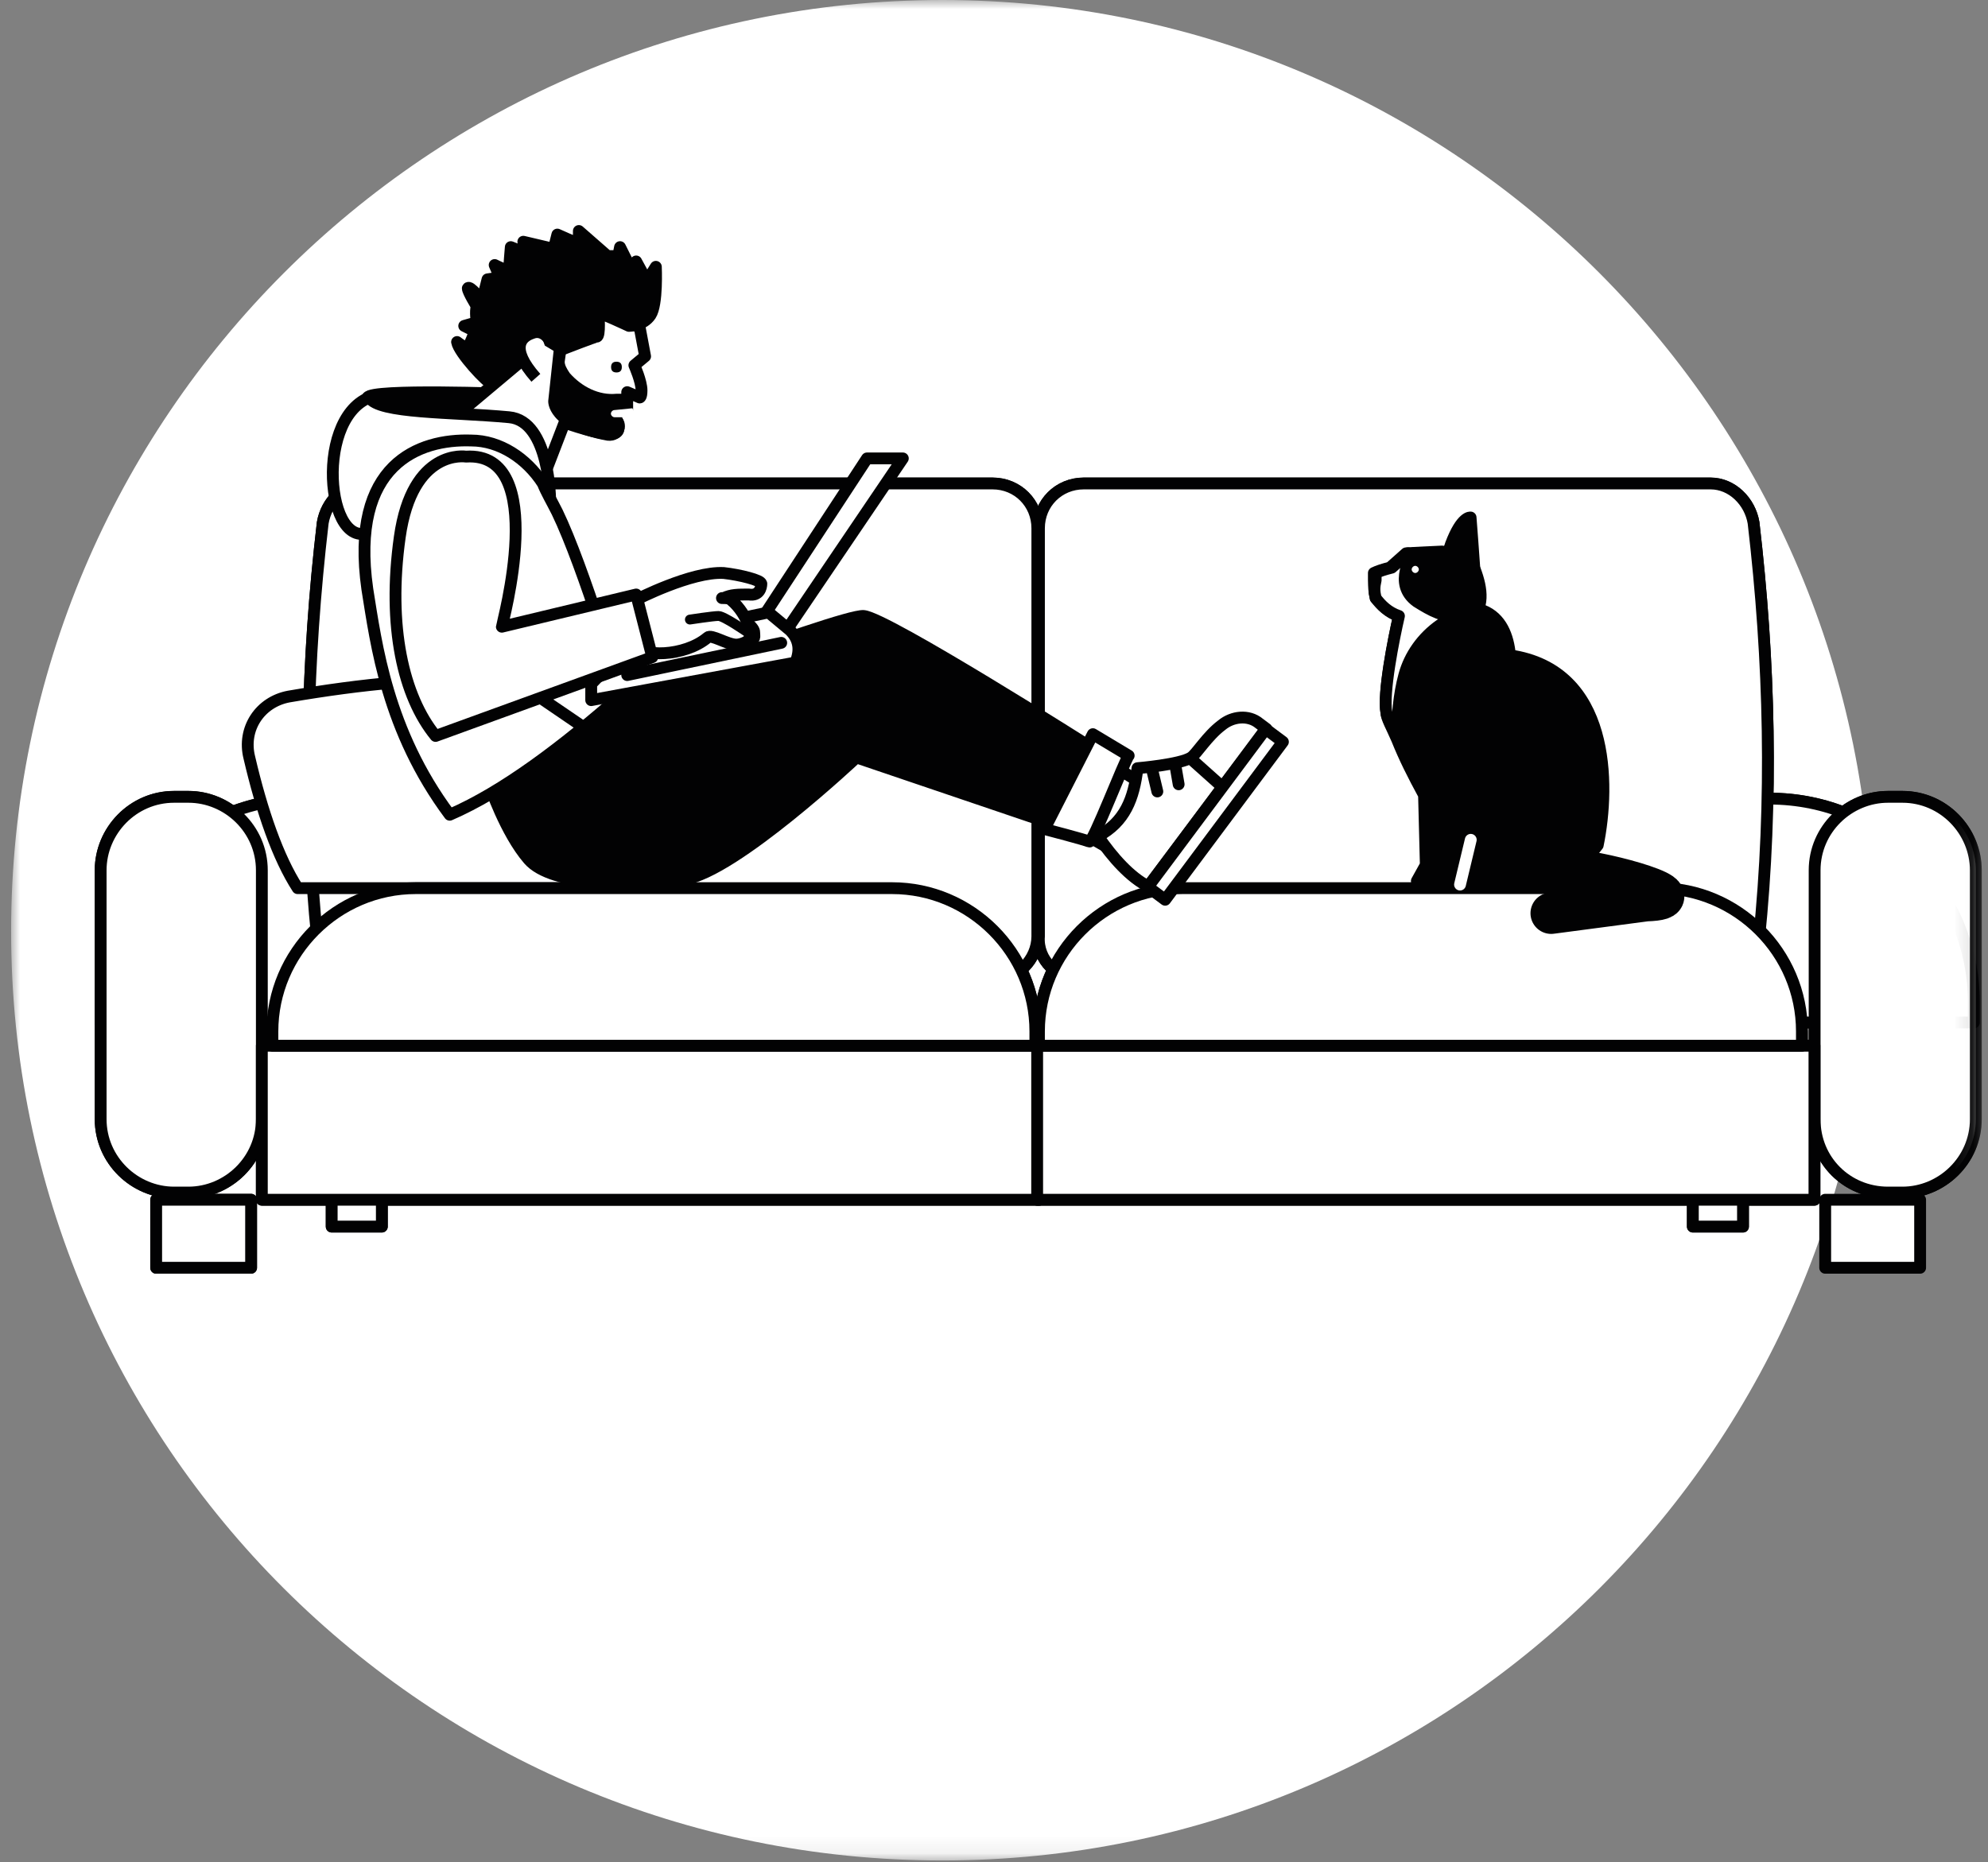 <svg xmlns="http://www.w3.org/2000/svg" xmlns:xlink="http://www.w3.org/1999/xlink" width="111" height="104"><rect width="100%" height="100%" fill="#808080" stroke="none"/><defs><path id="a" d="M0 0h109.9v103.9H0z"/><path id="c" d="M0 0h109.9v103.9H0z"/><path id="e" d="M0 0h109.9v103.9H0z"/><path id="g" d="M0 0h109.9v103.9H0z"/><path id="i" d="M0 0h109.9v103.9H0z"/><path id="k" d="M0 0h109.9v103.9H0z"/><path id="m" d="M0 0h109.9v103.9H0z"/><path id="o" d="M0 0h109.9v103.9H0z"/><path id="q" d="M0 0h109.9v103.9H0z"/><path id="s" d="M0 0h109.9v103.9H0z"/><path id="u" d="M0 0h109.9v103.9H0z"/><path id="w" d="M0 0h109.9v103.9H0z"/><path id="y" d="M0 0h109.9v103.9H0z"/><path id="A" d="M0 0h109.9v103.9H0z"/><path id="C" d="M0 0h109.9v103.9H0z"/><path id="E" d="M0 0h109.9v103.9H0z"/><path id="G" d="M0 0h109.9v103.9H0z"/><path id="I" d="M0 0h109.9v103.9H0z"/><path id="K" d="M0 0h109.9v103.9H0z"/><path id="M" d="M0 0h109.9v103.9H0z"/><path id="O" d="M0 0h109.9v103.9H0z"/><path id="Q" d="M0 0h109.9v103.9H0z"/><path id="S" d="M0 0h109.9v103.9H0z"/><path id="U" d="M0 0h109.9v103.9H0z"/><path id="W" d="M0 0h109.9v103.9H0z"/><path id="Y" d="M0 0h109.9v103.9H0z"/><path id="aa" d="M0 0h109.9v103.9H0z"/><path id="ac" d="M0 0h109.9v103.9H0z"/><path id="ae" d="M0 0h109.9v103.9H0z"/><path id="ag" d="M0 0h109.9v103.9H0z"/><path id="ai" d="M0 0h109.9v103.9H0z"/><path id="ak" d="M0 0h109.9v103.9H0z"/><path id="am" d="M0 0h109.9v103.9H0z"/><path id="ao" d="M0 0h109.9v103.9H0z"/><path id="aq" d="M0 0h109.9v103.9H0z"/><path id="as" d="M0 0h109.9v103.9H0z"/><path id="au" d="M0 0h109.9v103.9H0z"/><path id="aw" d="M0 0h109.9v103.9H0z"/><path id="ay" d="M0 0h109.9v103.9H0z"/><path id="aA" d="M0 0h109.9v103.9H0z"/><path id="aC" d="M0 0h109.9v103.9H0z"/><path id="aE" d="M0 0h109.9v103.9H0z"/><path id="aG" d="M0 0h109.9v103.9H0z"/><path id="aI" d="M0 0h109.9v103.9H0z"/><path id="aK" d="M0 0h109.9v103.9H0z"/><path id="aM" d="M0 0h109.9v103.9H0z"/><path id="aO" d="M0 0h109.9v103.9H0z"/><path id="aQ" d="M0 0h109.9v103.9H0z"/><path id="aS" d="M0 0h109.9v103.9H0z"/><path id="aU" d="M0 0h109.9v103.9H0z"/><path id="aW" d="M0 0h109.9v103.9H0z"/><path id="aY" d="M0 0h109.9v103.9H0z"/><path id="ba" d="M0 0h109.9v103.9H0z"/><path id="bc" d="M0 0h109.9v103.9H0z"/><path id="be" d="M0 0h109.9v103.9H0z"/><path id="bg" d="M0 0h109.9v103.9H0z"/><path id="bi" d="M0 0h109.9v103.9H0z"/><path id="bk" d="M0 0h109.9v103.9H0z"/><path id="bm" d="M0 0h109.9v103.9H0z"/><path id="bo" d="M0 0h109.9v103.9H0z"/><path id="bq" d="M0 0h109.9v103.9H0z"/><path id="bs" d="M0 0h109.9v103.9H0z"/><path id="bu" d="M0 0h109.9v103.9H0z"/><path id="bw" d="M0 0h109.9v103.9H0z"/><path id="by" d="M0 0h109.9v103.9H0z"/><path id="bA" d="M0 0h109.9v103.9H0z"/><path id="bC" d="M0 0h109.9v103.9H0z"/><path id="bE" d="M0 0h109.9v103.9H0z"/><path id="bG" d="M0 0h109.9v103.9H0z"/><path id="bI" d="M0 0h109.9v103.9H0z"/><path id="bK" d="M0 0h109.9v103.9H0z"/><path id="bM" d="M0 0h109.9v103.9H0z"/><path id="bO" d="M0 0h109.9v103.9H0z"/><path id="bQ" d="M0 0h109.9v103.9H0z"/><path id="bS" d="M0 0h109.9v103.9H0z"/><path id="bU" d="M0 0h109.9v103.9H0z"/><path id="bW" d="M0 0h109.9v103.9H0z"/></defs><g fill="none" fill-rule="evenodd"><g transform="translate(.62)"><mask id="b" fill="#fff"><use xlink:href="#a"/></mask><path fill="#FFFFFF" fill-rule="nonzero" d="M52 103.9c28.7 0 51.9-23.3 51.9-51.9 0-28.6-23.2-52-51.9-52S0 23.3 0 52s23.29 51.9 52 51.9" mask="url(#b)"/></g><path fill="#FFF" fill-rule="nonzero" d="M18.52 66.6h2.8v1.9h-2.8z"/><path stroke="#020203" stroke-linecap="round" stroke-linejoin="round" stroke-width=".66" d="M18.52 66.6h2.8v1.9h-2.8z"/><g transform="translate(.62)"><mask id="d" fill="#fff"><use xlink:href="#c"/></mask><path fill="#FFF" fill-rule="nonzero" d="M27 57.1H5V56c0-6.3 5.1-11.4 11.4-11.4H27v12.5Z" mask="url(#d)"/></g><g transform="translate(.62)"><mask id="f" fill="#fff"><use xlink:href="#e"/></mask><path stroke="#020203" stroke-linecap="round" stroke-linejoin="round" stroke-width=".66" d="M27 57.1H5V56c0-6.3 5.1-11.4 11.4-11.4H27v12.5Z" mask="url(#f)"/></g><g transform="translate(.62)"><mask id="h" fill="#fff"><use xlink:href="#g"/></mask><path fill="#FFF" fill-rule="nonzero" d="M54.9 54.7H19.5c-1.3 0-2.3-1-2.4-2.2-.8-7.8-.6-15.6.3-23.3.2-1.2 1.2-2.2 2.4-2.2h35c1.4 0 2.5 1.1 2.5 2.5v22.8c-.01 1.3-1.11 2.4-2.4 2.4" mask="url(#h)"/></g><g transform="translate(.62)"><mask id="j" fill="#fff"><use xlink:href="#i"/></mask><path stroke="#020203" stroke-linecap="round" stroke-linejoin="round" stroke-width=".66" d="M54.9 54.7H19.5c-1.3 0-2.3-1-2.4-2.2-.8-7.8-.6-15.6.3-23.3.2-1.2 1.2-2.2 2.4-2.2h35c1.4 0 2.5 1.1 2.5 2.5v22.8c-.01 1.3-1.11 2.4-2.4 2.4Z" mask="url(#j)"/></g><g transform="translate(.62)"><mask id="l" fill="#fff"><use xlink:href="#k"/></mask><path fill="#FFF" fill-rule="nonzero" d="M57.29 58.4h-42.7v-.8c0-4.4 3.6-8 8-8h26.6c4.4 0 8 3.6 8 8v.8h.1Z" mask="url(#l)"/></g><g transform="translate(.62)"><mask id="n" fill="#fff"><use xlink:href="#m"/></mask><path stroke="#020203" stroke-linecap="round" stroke-linejoin="round" stroke-width=".66" d="M57.29 58.4h-42.7v-.8c0-4.4 3.6-8 8-8h26.6c4.4 0 8 3.6 8 8v.8h.1Z" mask="url(#n)"/></g><g transform="translate(.62)"><mask id="p" fill="#fff"><use xlink:href="#o"/></mask><path fill="#FFF" fill-rule="nonzero" d="M9.9 66.6h-.8c-2.2 0-4.1-1.8-4.1-4.1V48.6c0-2.2 1.8-4.1 4.1-4.1h.8c2.2 0 4.1 1.8 4.1 4.1v13.9c0 2.3-1.9 4.1-4.1 4.1" mask="url(#p)"/></g><g transform="translate(.62)"><mask id="r" fill="#fff"><use xlink:href="#q"/></mask><path stroke="#020203" stroke-linecap="round" stroke-linejoin="round" stroke-width=".66" d="M9.9 66.6h-.8c-2.2 0-4.1-1.8-4.1-4.1V48.6c0-2.2 1.8-4.1 4.1-4.1h.8c2.2 0 4.1 1.8 4.1 4.1v13.9c0 2.3-1.9 4.1-4.1 4.1Z" mask="url(#r)"/></g><path fill="#FFF" fill-rule="nonzero" d="M14.62 58.4h43.4V67h-43.4z"/><path stroke="#020203" stroke-linecap="round" stroke-linejoin="round" stroke-width=".66" d="M14.62 58.4h43.4V67h-43.4z"/><path fill="#FFF" fill-rule="nonzero" d="M8.72 67h5.3v3.8h-5.3z"/><path stroke="#020203" stroke-linecap="round" stroke-linejoin="round" stroke-width=".66" d="M8.72 67h5.3v3.8h-5.3z"/><g transform="translate(.62)"><mask id="t" fill="#fff"><use xlink:href="#s"/></mask><path fill="#FFF" fill-rule="nonzero" d="M32.79 49.6h-15.9c-1-1.5-1.7-3.8-2.4-6.4-.3-1.4.6-2.8 2-3 3.6-.6 7-.9 10.2-.8.8 0 1.5.4 1.9 1.1 2.2 3 3.6 6 4.2 9.1" mask="url(#t)"/></g><g transform="translate(.62)"><mask id="v" fill="#fff"><use xlink:href="#u"/></mask><path stroke="#020203" stroke-linecap="round" stroke-linejoin="round" stroke-width=".66" d="M32.79 49.6h-15.9c-1-1.5-1.7-3.8-2.4-6.4-.3-1.4.6-2.8 2-3 3.6-.6 7-.9 10.2-.8.8 0 1.5.4 1.9 1.1 2.2 3 3.6 6 4.2 9.1Z" mask="url(#v)"/></g><path fill="#FFF" fill-rule="nonzero" d="M94.52 66.6h2.8v1.9h-2.8z"/><path stroke="#020203" stroke-linecap="round" stroke-linejoin="round" stroke-width=".66" d="M94.52 66.6h2.8v1.9h-2.8z"/><g transform="translate(.62)"><mask id="x" fill="#fff"><use xlink:href="#w"/></mask><path fill="#FFF" fill-rule="nonzero" d="M87.69 57.1h21.9V56c0-6.3-5.1-11.4-11.4-11.4h-10.6v12.5h.1Z" mask="url(#x)"/></g><g transform="translate(.62)"><mask id="z" fill="#fff"><use xlink:href="#y"/></mask><path stroke="#020203" stroke-linecap="round" stroke-linejoin="round" stroke-width=".66" d="M87.69 57.1h21.9V56c0-6.3-5.1-11.4-11.4-11.4h-10.6v12.5h.1Z" mask="url(#z)"/></g><g transform="translate(.62)"><mask id="B" fill="#fff"><use xlink:href="#A"/></mask><path fill="#FFF" fill-rule="nonzero" d="M59.79 54.7h35.4c1.3 0 2.3-1 2.4-2.2.8-7.8.6-15.6-.3-23.3-.2-1.2-1.2-2.2-2.4-2.2h-35c-1.4 0-2.5 1.1-2.5 2.5v22.8c-.1 1.3 1.01 2.4 2.4 2.4" mask="url(#B)"/></g><g transform="translate(.62)"><mask id="D" fill="#fff"><use xlink:href="#C"/></mask><path stroke="#020203" stroke-linecap="round" stroke-linejoin="round" stroke-width=".66" d="M59.79 54.7h35.4c1.3 0 2.3-1 2.4-2.2.8-7.8.6-15.6-.3-23.3-.2-1.2-1.2-2.2-2.4-2.2h-35c-1.4 0-2.5 1.1-2.5 2.5v22.8c-.1 1.3 1.01 2.4 2.4 2.4Z" mask="url(#D)"/></g><g transform="translate(.62)"><mask id="F" fill="#fff"><use xlink:href="#E"/></mask><path fill="#FFF" fill-rule="nonzero" d="M57.29 58.4h42.7v-.8c0-4.4-3.6-8-8-8h-26.6c-4.4 0-8 3.6-8 8v.8h-.1Z" mask="url(#F)"/></g><g transform="translate(.62)"><mask id="H" fill="#fff"><use xlink:href="#G"/></mask><path stroke="#020203" stroke-linecap="round" stroke-linejoin="round" stroke-width=".66" d="M57.29 58.4h42.7v-.8c0-4.4-3.6-8-8-8h-26.6c-4.4 0-8 3.6-8 8v.8h-.1Z" mask="url(#H)"/></g><g transform="translate(.62)"><mask id="J" fill="#fff"><use xlink:href="#I"/></mask><path fill="#FFF" fill-rule="nonzero" d="M104.8 66.6h.8c2.2 0 4.1-1.8 4.1-4.1V48.6c0-2.2-1.8-4.1-4.1-4.1h-.8c-2.2 0-4.1 1.8-4.1 4.1v13.9c-.01 2.3 1.8 4.1 4.1 4.1" mask="url(#J)"/></g><g transform="translate(.62)"><mask id="L" fill="#fff"><use xlink:href="#K"/></mask><path stroke="#020203" stroke-linecap="round" stroke-linejoin="round" stroke-width=".66" d="M104.8 66.6h.8c2.2 0 4.1-1.8 4.1-4.1V48.6c0-2.2-1.8-4.1-4.1-4.1h-.8c-2.2 0-4.1 1.8-4.1 4.1v13.9c-.01 2.3 1.8 4.1 4.1 4.1Z" mask="url(#L)"/></g><path fill="#FFF" fill-rule="nonzero" d="M57.91 58.4h43.4V67h-43.4z"/><path stroke="#020203" stroke-linecap="round" stroke-linejoin="round" stroke-width=".66" d="M57.91 58.4h43.4V67h-43.4z"/><path fill="#FFF" fill-rule="nonzero" d="M18.52 66.6h2.8v1.9h-2.8z"/><path stroke="#020203" stroke-linecap="round" stroke-linejoin="round" stroke-width=".66" d="M18.52 66.6h2.8v1.9h-2.8z"/><g transform="translate(.62)"><mask id="N" fill="#fff"><use xlink:href="#M"/></mask><path fill="#FFF" fill-rule="nonzero" d="M27 57.1H5V56c0-6.3 5.1-11.4 11.4-11.4H27v12.5Z" mask="url(#N)"/></g><g transform="translate(.62)"><mask id="P" fill="#fff"><use xlink:href="#O"/></mask><path stroke="#020203" stroke-linecap="round" stroke-linejoin="round" stroke-width=".66" d="M27 57.1H5V56c0-6.3 5.1-11.4 11.4-11.4H27v12.5Z" mask="url(#P)"/></g><g transform="translate(.62)"><mask id="R" fill="#fff"><use xlink:href="#Q"/></mask><path fill="#FFF" fill-rule="nonzero" d="M54.9 54.7H19.5c-1.3 0-2.3-1-2.4-2.2-.8-7.8-.6-15.6.3-23.3.2-1.2 1.2-2.2 2.4-2.2h35c1.4 0 2.5 1.1 2.5 2.5v22.8c-.01 1.3-1.11 2.4-2.4 2.4" mask="url(#R)"/></g><g transform="translate(.62)"><mask id="T" fill="#fff"><use xlink:href="#S"/></mask><path stroke="#020203" stroke-linecap="round" stroke-linejoin="round" stroke-width=".66" d="M54.9 54.7H19.5c-1.3 0-2.3-1-2.4-2.2-.8-7.8-.6-15.6.3-23.3.2-1.2 1.2-2.2 2.4-2.2h35c1.4 0 2.5 1.1 2.5 2.5v22.8c-.01 1.3-1.11 2.4-2.4 2.4Z" mask="url(#T)"/></g><g transform="translate(.62)"><mask id="V" fill="#fff"><use xlink:href="#U"/></mask><path fill="#FFF" fill-rule="nonzero" d="M9.9 66.6h-.8c-2.2 0-4.1-1.8-4.1-4.1V48.6c0-2.2 1.8-4.1 4.1-4.1h.8c2.2 0 4.1 1.8 4.1 4.1v13.9c0 2.3-1.9 4.1-4.1 4.1" mask="url(#V)"/></g><g transform="translate(.62)"><mask id="X" fill="#fff"><use xlink:href="#W"/></mask><path stroke="#020203" stroke-linecap="round" stroke-linejoin="round" stroke-width=".66" d="M9.9 66.6h-.8c-2.2 0-4.1-1.8-4.1-4.1V48.6c0-2.2 1.8-4.1 4.1-4.1h.8c2.2 0 4.1 1.8 4.1 4.1v13.9c0 2.3-1.9 4.1-4.1 4.1Z" mask="url(#X)"/></g><path fill="#FFF" fill-rule="nonzero" d="M14.62 58.4h43.4V67h-43.4z"/><path stroke="#020203" stroke-linecap="round" stroke-linejoin="round" stroke-width=".66" d="M14.62 58.4h43.4V67h-43.4z"/><path fill="#FFF" fill-rule="nonzero" d="M8.72 67h5.3v3.8h-5.3z"/><path stroke="#020203" stroke-linecap="round" stroke-linejoin="round" stroke-width=".66" d="M8.72 67h5.3v3.8h-5.3z"/><g transform="translate(.62)"><mask id="Z" fill="#fff"><use xlink:href="#Y"/></mask><path fill="#FFF" fill-rule="nonzero" d="M34.1 49.6H16c-1.1-1.7-2-4.3-2.7-7.3-.4-1.6.6-3.1 2.2-3.4 4.1-.7 8-1.1 11.6-.9.9 0 1.7.5 2.2 1.2 2.39 3.5 3.99 6.9 4.8 10.4" mask="url(#Z)"/></g><g transform="translate(.62)"><mask id="ab" fill="#fff"><use xlink:href="#aa"/></mask><path stroke="#020203" stroke-linecap="round" stroke-linejoin="round" stroke-width=".66" d="M34.1 49.6H16c-1.1-1.7-2-4.3-2.7-7.3-.4-1.6.6-3.1 2.2-3.4 4.1-.7 8-1.1 11.6-.9.9 0 1.7.5 2.2 1.2 2.39 3.5 3.99 6.9 4.8 10.4Z" mask="url(#ab)"/></g><path fill="#FFF" fill-rule="nonzero" d="M94.52 66.6h2.8v1.9h-2.8z"/><path stroke="#020203" stroke-linecap="round" stroke-linejoin="round" stroke-width=".66" d="M94.52 66.6h2.8v1.9h-2.8z"/><g transform="translate(.62)"><mask id="ad" fill="#fff"><use xlink:href="#ac"/></mask><path fill="#FFF" fill-rule="nonzero" d="M87.69 57.1h21.9V56c0-6.3-5.1-11.4-11.4-11.4h-10.6v12.5h.1Z" mask="url(#ad)"/></g><g transform="translate(.62)"><mask id="af" fill="#fff"><use xlink:href="#ae"/></mask><path stroke="#020203" stroke-linecap="round" stroke-linejoin="round" stroke-width=".66" d="M87.69 57.1h21.9V56c0-6.3-5.1-11.4-11.4-11.4h-10.6v12.5h.1Z" mask="url(#af)"/></g><g transform="translate(.62)"><mask id="ah" fill="#fff"><use xlink:href="#ag"/></mask><path fill="#FFF" fill-rule="nonzero" d="M59.79 54.7h35.4c1.3 0 2.3-1 2.4-2.2.8-7.8.6-15.6-.3-23.3-.2-1.2-1.2-2.2-2.4-2.2h-35c-1.4 0-2.5 1.1-2.5 2.5v22.8c-.1 1.3 1.01 2.4 2.4 2.4" mask="url(#ah)"/></g><g transform="translate(.62)"><mask id="aj" fill="#fff"><use xlink:href="#ai"/></mask><path stroke="#020203" stroke-linecap="round" stroke-linejoin="round" stroke-width=".66" d="M59.79 54.7h35.4c1.3 0 2.3-1 2.4-2.2.8-7.8.6-15.6-.3-23.3-.2-1.2-1.2-2.2-2.4-2.2h-35c-1.4 0-2.5 1.1-2.5 2.5v22.8c-.1 1.3 1.01 2.4 2.4 2.4Z" mask="url(#aj)"/></g><g transform="translate(.62)"><mask id="al" fill="#fff"><use xlink:href="#ak"/></mask><path fill="#FFF" fill-rule="nonzero" d="M104.8 66.6h.8c2.2 0 4.1-1.8 4.1-4.1V48.6c0-2.2-1.8-4.1-4.1-4.1h-.8c-2.2 0-4.1 1.8-4.1 4.1v13.9c-.01 2.3 1.8 4.1 4.1 4.1" mask="url(#al)"/></g><g transform="translate(.62)"><mask id="an" fill="#fff"><use xlink:href="#am"/></mask><path stroke="#020203" stroke-linecap="round" stroke-linejoin="round" stroke-width=".66" d="M104.8 66.6h.8c2.2 0 4.1-1.8 4.1-4.1V48.6c0-2.2-1.8-4.1-4.1-4.1h-.8c-2.2 0-4.1 1.8-4.1 4.1v13.9c-.01 2.3 1.8 4.1 4.1 4.1Z" mask="url(#an)"/></g><path fill="#FFF" fill-rule="nonzero" d="M57.91 58.4h43.4V67h-43.4z"/><path stroke="#020203" stroke-linecap="round" stroke-linejoin="round" stroke-width=".66" d="M57.91 58.4h43.4V67h-43.4z"/><g transform="translate(.62)"><mask id="ap" fill="#fff"><use xlink:href="#ao"/></mask><path fill="#FFF" fill-rule="nonzero" d="M57.29 58.4h42.7v-.8c0-4.4-3.6-8-8-8h-26.6c-4.4 0-8 3.6-8 8v.8h-.1Z" mask="url(#ap)"/></g><g transform="translate(.62)"><mask id="ar" fill="#fff"><use xlink:href="#aq"/></mask><path stroke="#020203" stroke-linecap="round" stroke-linejoin="round" stroke-width=".66" d="M57.29 58.4h42.7v-.8c0-4.4-3.6-8-8-8h-26.6c-4.4 0-8 3.6-8 8v.8h-.1Z" mask="url(#ar)"/></g><g transform="translate(.62)"><mask id="at" fill="#fff"><use xlink:href="#as"/></mask><path fill="#FFF" fill-rule="nonzero" d="M57.29 58.4h-42.7v-.8c0-4.4 3.6-8 8-8h26.6c4.4 0 8 3.6 8 8v.8h.1Z" mask="url(#at)"/></g><g transform="translate(.62)"><mask id="av" fill="#fff"><use xlink:href="#au"/></mask><path stroke="#020203" stroke-linecap="round" stroke-linejoin="round" stroke-width=".66" d="M57.29 58.4h-42.7v-.8c0-4.4 3.6-8 8-8h26.6c4.4 0 8 3.6 8 8v.8h.1Z" mask="url(#av)"/></g><g transform="translate(.62)"><mask id="ax" fill="#fff"><use xlink:href="#aw"/></mask><path stroke="#020203" stroke-linecap="round" stroke-linejoin="round" stroke-width="2.31" d="M87.29 48.6c1.7.1 7.2 1.6 4 1.7l-5.3.7" mask="url(#ax)"/></g><g transform="translate(.62)"><mask id="az" fill="#fff"><use xlink:href="#ay"/></mask><path fill="#020203" fill-rule="nonzero" d="M76.19 33.4c.4.4.7.8 1.3 1-.3 1.3-.9 4.4-.7 5.4 0 .3.3.8.6 1.5.4 1 .9 2 1.5 3.1l.1 3.9-.5.9h1.9l.6-.9v.9h6l1.6-2c.7-3.4.7-9.8-4.9-10.6-.1-1.1-.5-2.1-1.5-2.5h-.3c.4-.9 0-2-.5-3.1l-1.5-.2c-.1 0-2 .1-2 .1l-.9.8c-.4.1-.7.2-.9.3v.4c.01.4.01.6.1 1" mask="url(#az)"/></g><g transform="translate(.62)"><mask id="aB" fill="#fff"><use xlink:href="#aA"/></mask><path stroke="#020203" stroke-linecap="round" stroke-linejoin="round" stroke-width=".66" d="M76.19 33.4c.4.4.7.8 1.3 1h0c-.3 1.3-.9 4.4-.7 5.4 0 .3.3.8.6 1.5.4 1 .9 2 1.5 3.1l.1 3.9-.5.9h1.9l.6-.9v.9h6l1.6-2c.7-3.4.7-9.8-4.9-10.6-.1-1.1-.5-2.1-1.5-2.5h-.3c.4-.9 0-2-.5-3.1l-1.5-.2c-.1 0-2 .1-2 .1l-.9.8c-.4.1-.7.2-.9.3v.4c.01.4.01.6.1 1Z" mask="url(#aB)"/></g><g transform="translate(.62)"><mask id="aD" fill="#fff"><use xlink:href="#aC"/></mask><path fill="#020203" fill-rule="nonzero" d="M81.69 31.6c0-.1-.2-2.7-.2-2.7s-.5-.1-1.1 1.5c0 0-.2.7-.5.9-.3.2 1.8.9 1.8.9v-.6Z" mask="url(#aD)"/></g><g transform="translate(.62)"><mask id="aF" fill="#fff"><use xlink:href="#aE"/></mask><path stroke="#020203" stroke-linecap="round" stroke-linejoin="round" stroke-width=".66" d="M81.69 31.6c0-.1-.2-2.7-.2-2.7s-.5-.1-1.1 1.5c0 0-.2.7-.5.9-.3.2 1.8.9 1.8.9v-.6Z" mask="url(#aF)"/></g><path stroke="#FFF" stroke-linecap="round" stroke-linejoin="round" stroke-width=".66" d="m82.12 46.9-.6 2.5"/><g transform="translate(.62)"><mask id="aH" fill="#fff"><use xlink:href="#aG"/></mask><path fill="#FFF" fill-rule="nonzero" d="M76.19 32.4V32c.2-.1.5-.2.9-.3l.9-.8c0 .1.3 0 .3 0s-1.2 1.7.2 2.7c.8.5 1.5.9 2.4.8-.4.1-.8.3-1.1.5-1 .7-1.7 1.7-2 2.8-.3 1.1-.4 2.3-.4 3.5-.3-.7-.6-1.2-.6-1.4-.2-1.1.4-4.1.7-5.4-.6-.2-1-.6-1.3-1-.09-.4-.09-.6 0-1" mask="url(#aH)"/></g><g transform="translate(.62)"><mask id="aJ" fill="#fff"><use xlink:href="#aI"/></mask><path stroke="#020203" stroke-linecap="round" stroke-linejoin="round" stroke-width=".66" d="M76.19 32.4V32c.2-.1.5-.2.9-.3l.9-.8h0c0 .1.3 0 .3 0s-1.2 1.7.2 2.7c.8.5 1.5.9 2.4.8-.4.1-.8.3-1.1.5-1 .7-1.7 1.7-2 2.8-.3 1.1-.4 2.3-.4 3.5-.3-.7-.6-1.2-.6-1.4-.2-1.1.4-4.1.7-5.4-.6-.2-1-.6-1.3-1-.09-.4-.09-.6 0-1Z" mask="url(#aJ)"/></g><g transform="translate(.62)"><mask id="aL" fill="#fff"><use xlink:href="#aK"/></mask><path fill="#FFF" fill-rule="nonzero" d="M78.6 31.8c0 .1-.1.2-.2.2s-.2-.1-.2-.2.1-.2.2-.2.2.1.2.2" mask="url(#aL)"/></g><path fill="#FFF" fill-rule="nonzero" d="m54.31 43 1.91-4 9.8 6.2-1.8 3.5z"/><path stroke="#020203" stroke-linejoin="round" stroke-width=".66" d="m54.31 43 1.91-4 9.8 6.2-1.8 3.5z"/><g transform="translate(.62)"><mask id="aN" fill="#fff"><use xlink:href="#aM"/></mask><path fill="#FFF" fill-rule="nonzero" d="M60.69 46.7c1.5-.8 2-2.1 2.2-3.8 0 0 2.4-.2 3-.6.3-.2.9-1.2 1.7-1.8.6-.5 1.5-.6 2.1-.1l.4.3-6.6 8.8c-.99-.5-1.99-1.6-2.8-2.8" mask="url(#aN)"/></g><g transform="translate(.62)"><mask id="aP" fill="#fff"><use xlink:href="#aO"/></mask><path stroke="#020203" stroke-linejoin="round" stroke-width=".66" d="M60.69 46.7c1.5-.8 2-2.1 2.2-3.8 0 0 2.4-.2 3-.6.3-.2.9-1.2 1.7-1.8.6-.5 1.5-.6 2.1-.1l.4.3-6.6 8.8c-.99-.5-1.99-1.6-2.8-2.8Z" mask="url(#aP)"/></g><path fill="#FFF" fill-rule="nonzero" d="m64.094 49.53 6.576-8.817.962.717-6.576 8.818z"/><path stroke="#020203" stroke-linejoin="round" stroke-width=".66" d="m64.094 49.53 6.576-8.817.962.717-6.576 8.818zM66.52 42.4l1.79 1.6"/><path stroke="#020203" stroke-linecap="round" stroke-linejoin="round" stroke-width=".66" d="m64.62 44.2-.31-1.3M65.62 42.7l.19 1.1"/><g transform="translate(.62)"><mask id="aR" fill="#fff"><use xlink:href="#aQ"/></mask><path fill="#020203" fill-rule="nonzero" d="M27.9 22s-7.8-.3-8 .2c-.3.7 8.5 1 8.5.9-.11.1-.5-1.1-.5-1.1" mask="url(#aR)"/></g><g transform="translate(.62)"><mask id="aT" fill="#fff"><use xlink:href="#aS"/></mask><path stroke="#020203" stroke-linecap="round" stroke-linejoin="round" stroke-width=".66" d="M27.9 22s-7.8-.3-8 .2c-.3.7 8.5 1 8.5.9-.11.1-.5-1.1-.5-1.1Z" mask="url(#aT)"/></g><g transform="translate(.62)"><mask id="aV" fill="#fff"><use xlink:href="#aU"/></mask><path fill="#FFF" fill-rule="nonzero" d="m35.1 18.3.3 1.6-.6.5s.4.9.4 1.4c0 .4-.1.4-.1.4l-.7-.3v1h-.9s.8 1.1.2 1.3c-.6.2-2.8-.6-2.8-.6l-1.5 3.9-6.2-2.9 5.6-4.7s3.4-3.1 3.5-3.1c-.11 0 2.8 1.5 2.8 1.5" mask="url(#aV)"/></g><g transform="translate(.62)"><mask id="aX" fill="#fff"><use xlink:href="#aW"/></mask><path stroke="#020203" stroke-linejoin="round" stroke-width=".66" d="m35.1 18.3.3 1.6-.6.5s.4.9.4 1.4c0 .4-.1.4-.1.4l-.7-.3v1h-.9s.8 1.1.2 1.3c-.6.2-2.8-.6-2.8-.6l-1.5 3.9-6.2-2.9 5.6-4.7s3.4-3.1 3.5-3.1c-.11 0 2.8 1.5 2.8 1.5Z" mask="url(#aX)"/></g><g transform="translate(.62)"><mask id="aZ" fill="#fff"><use xlink:href="#aY"/></mask><path fill="#020203" fill-rule="nonzero" d="M36 14.9s.1 2.1-.3 2.7c-.4.6-1.2.6-1.2.6s-1.7-.8-1.7-.7c0 0 .1 1.3-.1 1.3-.1 0-1.9.7-1.9.7l-1.2-.8-2.8 2.7c-.2 0-1.8-1.7-1.9-2.3 0 0 .5.4.6.3.1-.1.4-.9.4-.9l-.6-.3.7-.2s-.1-.6 0-.9c0 0-.5-.8-.5-1 .1-.2.8.7.8.7l.3-1.2.7-.1-.3-.7s.8.4.8.3c0-.1.1-1.3.1-1.3l1 .4-.3-.7 1.7.4.2-.8s1.1.5 1.2.5v-.7l1.6 1.4h.6l.1-.5.6 1.2.3-.4.6 1.1.5-.8Z" mask="url(#aZ)"/></g><g transform="translate(.62)"><mask id="bb" fill="#fff"><use xlink:href="#ba"/></mask><path stroke="#020203" stroke-linecap="round" stroke-linejoin="round" stroke-width=".66" d="M36 14.9s.1 2.1-.3 2.7c-.4.6-1.2.6-1.2.6s-1.7-.8-1.7-.7c0 0 .1 1.3-.1 1.3-.1 0-1.9.7-1.9.7l-1.2-.8-2.8 2.7c-.2 0-1.8-1.7-1.9-2.3 0 0 .5.4.6.3.1-.1.4-.9.4-.9l-.6-.3.7-.2s-.1-.6 0-.9c0 0-.5-.8-.5-1 .1-.2.8.7.8.7l.3-1.2.7-.1-.3-.7s.8.4.8.3c0-.1.1-1.3.1-1.3l1 .4-.3-.7 1.7.4.2-.8s1.1.5 1.2.5v-.7l1.6 1.4h.6l.1-.5.6 1.2.3-.4.6 1.1.5-.8Z" mask="url(#bb)"/></g><g transform="translate(.62)"><mask id="bd" fill="#fff"><use xlink:href="#bc"/></mask><path fill="#020203" fill-rule="nonzero" d="m30.4 19.6-.3 2.8s-.1 1.5 3.2 2.1c.8.1 1.2-.9.5-1.3-.4-.3-.9-.5-.9-.5l1.3-.1.1-.5h-.5c-1 .1-2-.4-2.7-1.2-.2-.3-.3-.5-.3-.7l.1-.7-.5.2v-.1Z" mask="url(#bd)"/></g><g transform="translate(.62)"><mask id="bf" fill="#fff"><use xlink:href="#be"/></mask><path stroke="#020203" stroke-linecap="round" stroke-linejoin="round" stroke-width=".22" d="m30.4 19.6-.3 2.8s-.1 1.5 3.2 2.1c.8.1 1.2-.9.5-1.3-.4-.3-.9-.5-.9-.5l1.3-.1.1-.5h-.5c-1 .1-2-.4-2.7-1.2-.2-.3-.3-.5-.3-.7l.1-.7-.5.2v-.1Z" mask="url(#bf)"/></g><g transform="translate(.62)"><mask id="bh" fill="#fff"><use xlink:href="#bg"/></mask><path fill="#FFF" fill-rule="nonzero" d="M30.1 28s0-4.5-2.3-4.7c-3.2-.3-7.3-.2-7.8-1.1-3.2 1.3-2.3 9.3.4 7.3 1-.8 9.7-1.5 9.7-1.5" mask="url(#bh)"/></g><g transform="translate(.62)"><mask id="bj" fill="#fff"><use xlink:href="#bi"/></mask><path stroke="#020203" stroke-linejoin="round" stroke-width=".66" d="M30.1 28s0-4.5-2.3-4.7c-3.2-.3-7.3-.2-7.8-1.1-3.2 1.3-2.3 9.3.4 7.3 1-.8 9.7-1.5 9.7-1.5Z" mask="url(#bj)"/></g><g transform="translate(.62)"><mask id="bl" fill="#fff"><use xlink:href="#bk"/></mask><path fill="#020203" fill-rule="nonzero" d="M33.5 20.5c0 .2.1.3.3.3.2 0 .3-.1.3-.3 0-.2-.1-.3-.3-.3-.2 0-.3.1-.3.3" mask="url(#bl)"/></g><g transform="translate(.62)"><mask id="bn" fill="#fff"><use xlink:href="#bm"/></mask><path fill="#FFF" fill-rule="nonzero" d="M30.1 19.1c-.1-.3-.5-.7-1-.5-.6.2-1.3.8.2 2.5" mask="url(#bn)"/></g><g transform="translate(.62)"><mask id="bp" fill="#fff"><use xlink:href="#bo"/></mask><path stroke="#020203" stroke-linejoin="round" stroke-width=".66" d="M30.1 19.1c-.1-.3-.5-.7-1-.5-.6.2-1.3.8.2 2.5" mask="url(#bp)"/></g><g transform="translate(.62)"><mask id="br" fill="#fff"><use xlink:href="#bq"/></mask><path fill="#020203" fill-rule="nonzero" d="M30.1 40.5s16.2-6.2 17.5-6.1c1.3.1 12.8 7.4 12.8 7.4s-1.7 4.4-2 4.3c-.3-.1-11.2-3.8-11.2-3.8s-6.8 6.4-9.6 6.8c-2.9.4-7.4.4-8.7-1.1-1.3-1.5-2.2-4.2-2.2-4.2l3.4-3.3Z" mask="url(#br)"/></g><g transform="translate(.62)"><mask id="bt" fill="#fff"><use xlink:href="#bs"/></mask><path stroke="#020203" stroke-linecap="round" stroke-linejoin="round" stroke-width=".66" d="M30.1 40.5s16.2-6.2 17.5-6.1c1.3.1 12.8 7.4 12.8 7.4s-1.7 4.4-2 4.3c-.3-.1-11.2-3.8-11.2-3.8s-6.8 6.4-9.6 6.8c-2.9.4-7.4.4-8.7-1.1-1.3-1.5-2.2-4.2-2.2-4.2l3.4-3.3Z" mask="url(#bt)"/></g><g transform="translate(.62)"><mask id="bv" fill="#fff"><use xlink:href="#bu"/></mask><path fill="#FFF" fill-rule="nonzero" d="M25.69 24.6c-2.9-.1-6.8 1.3-5.8 8.3.5 3.1 1.1 7.9 4.6 12.6 3-1.3 6.3-3.8 9.6-6.7 0 0-2.1-7.1-3.6-10.2-.3-.6-.6-1.1-.8-1.6-.9-1.4-2.4-2.4-4-2.4" mask="url(#bv)"/></g><g transform="translate(.62)"><mask id="bx" fill="#fff"><use xlink:href="#bw"/></mask><path stroke="#020203" stroke-linejoin="round" stroke-width=".66" d="M25.69 24.6c-2.9-.1-6.8 1.3-5.8 8.3.5 3.1 1.1 7.9 4.6 12.6 3-1.3 6.3-3.8 9.6-6.7 0 0-2.1-7.1-3.6-10.2-.3-.6-.6-1.1-.8-1.6-.9-1.4-2.4-2.4-4-2.4Z" mask="url(#bx)"/></g><g transform="translate(.62)"><mask id="bz" fill="#fff"><use xlink:href="#by"/></mask><path fill="#FFF" fill-rule="nonzero" d="M62.4 42.2c-.2.2-2 4.9-2.2 4.8-.2-.1-2.5-.7-2.5-.7l2.7-5.3 2 1.2Z" mask="url(#bz)"/></g><g transform="translate(.62)"><mask id="bB" fill="#fff"><use xlink:href="#bA"/></mask><path stroke="#020203" stroke-linejoin="round" stroke-width=".66" d="M62.4 42.2c-.2.2-2 4.9-2.2 4.8-.2-.1-2.5-.7-2.5-.7l2.7-5.3 2 1.2Z" mask="url(#bB)"/></g><g transform="translate(.62)"><mask id="bD" fill="#fff"><use xlink:href="#bC"/></mask><path fill="#FFF" fill-rule="nonzero" d="M49.79 25.6h-2l-5.7 8.7c.1 0 1.2.9 1.2.9l6.5-9.6Z" mask="url(#bD)"/></g><g transform="translate(.62)"><mask id="bF" fill="#fff"><use xlink:href="#bE"/></mask><path stroke="#020203" stroke-linejoin="round" stroke-width=".66" d="M49.79 25.6h-2l-5.7 8.7c.1 0 1.2.9 1.2.9l6.5-9.6Z" mask="url(#bF)"/></g><g transform="translate(.62)"><mask id="bH" fill="#fff"><use xlink:href="#bG"/></mask><path fill="#FFF" fill-rule="nonzero" d="m34.69 35.8-2.3 2.4v.9l11.4-2.1c.3-.7.2-1.3-.3-1.8l-1.2-1-7.6 1.6Z" mask="url(#bH)"/></g><g transform="translate(.62)"><mask id="bJ" fill="#fff"><use xlink:href="#bI"/></mask><path stroke="#020203" stroke-linejoin="round" stroke-width=".66" d="m34.69 35.8-2.3 2.4v.9l11.4-2.1c.3-.7.2-1.3-.3-1.8l-1.2-1-7.6 1.6Z" mask="url(#bJ)"/></g><g transform="translate(.62)"><mask id="bL" fill="#fff"><use xlink:href="#bK"/></mask><path fill="#FFF" fill-rule="nonzero" d="M41.19 33.2c.6.1.7-.4.7-.6 0-.2-1.2-.5-2.1-.6-1.8-.1-4.9 1.5-4.9 1.5s-.1 1.5.1 2.5c.1.7 2.6.7 3.9-.4.2-.2 1.1.4 1.6.4.3 0 .7-.2.7-.3.4 0 .3-.1.3-.4 0-.1-.1-.3-.4-.5 0-.2-.4-.9-.9-1.3-.1-.1-.3-.1-.5-.1h.1c.4-.2.81-.2 1.4-.2" mask="url(#bL)"/></g><g transform="translate(.62)"><mask id="bN" fill="#fff"><use xlink:href="#bM"/></mask><path stroke="#020203" stroke-linejoin="round" stroke-width=".66" d="M41.19 33.2c.6.1.7-.4.7-.6 0-.2-1.2-.5-2.1-.6-1.8-.1-4.9 1.5-4.9 1.5s-.1 1.5.1 2.5c.1.7 2.6.7 3.9-.4.2-.2 1.1.4 1.6.4.3 0 .7-.2.7-.3.4 0 .3-.1.3-.4 0-.1-.1-.3-.4-.5 0-.2-.4-.9-.9-1.3-.1-.1-.3-.1-.5-.1h.1c.4-.2.81-.2 1.4-.2Z" mask="url(#bN)"/></g><g transform="translate(.62)"><mask id="bP" fill="#fff"><use xlink:href="#bO"/></mask><path fill="#FFF" fill-rule="nonzero" d="M25.4 25.5s-3-.5-3.7 4.5c-.7 5 .2 8.9 2 11.1l12.1-4.4-.9-3.5-7.5 1.8c0-.1 2.7-9.8-2-9.5" mask="url(#bP)"/></g><g transform="translate(.62)"><mask id="bR" fill="#fff"><use xlink:href="#bQ"/></mask><path stroke="#020203" stroke-linejoin="round" stroke-width=".66" d="M25.4 25.5s-3-.5-3.7 4.5c-.7 5 .2 8.9 2 11.1l12.1-4.4-.9-3.5-7.5 1.8c0-.1 2.7-9.8-2-9.5Z" mask="url(#bR)"/></g><path stroke="#020203" stroke-linecap="round" stroke-linejoin="round" stroke-width=".66" d="m30.22 39 2.2 1.5m11.2-4.6-8.6 1.8"/><g transform="translate(.62)"><mask id="bT" fill="#fff"><use xlink:href="#bS"/></mask><path stroke="#020203" stroke-linecap="round" stroke-linejoin="round" stroke-width=".55" d="M37.9 34.6s1.3-.2 1.6-.2c.3 0 1.6.9 1.6.9" mask="url(#bT)"/></g><g transform="translate(.62)"><mask id="bV" fill="#fff"><use xlink:href="#bU"/></mask><path fill="#020203" fill-rule="nonzero" d="m31.1 19-.8.6-.5-.3-.4-1.2 1.7.3z" mask="url(#bV)"/></g><g transform="translate(.62)"><mask id="bX" fill="#fff"><use xlink:href="#bW"/></mask><path fill="#FFF" fill-rule="nonzero" d="m34.69 22.8-1 .1c-.1 0-.2.1-.2.2s.1.2.2.2h.8c.2 0 .3-.2.3-.3l-.1-.2" mask="url(#bX)"/></g><path fill="#FFF" fill-rule="nonzero" stroke="#020203" stroke-linecap="round" stroke-linejoin="round" stroke-width=".66" d="M101.91 67h5.3v3.8h-5.3z"/></g></svg>